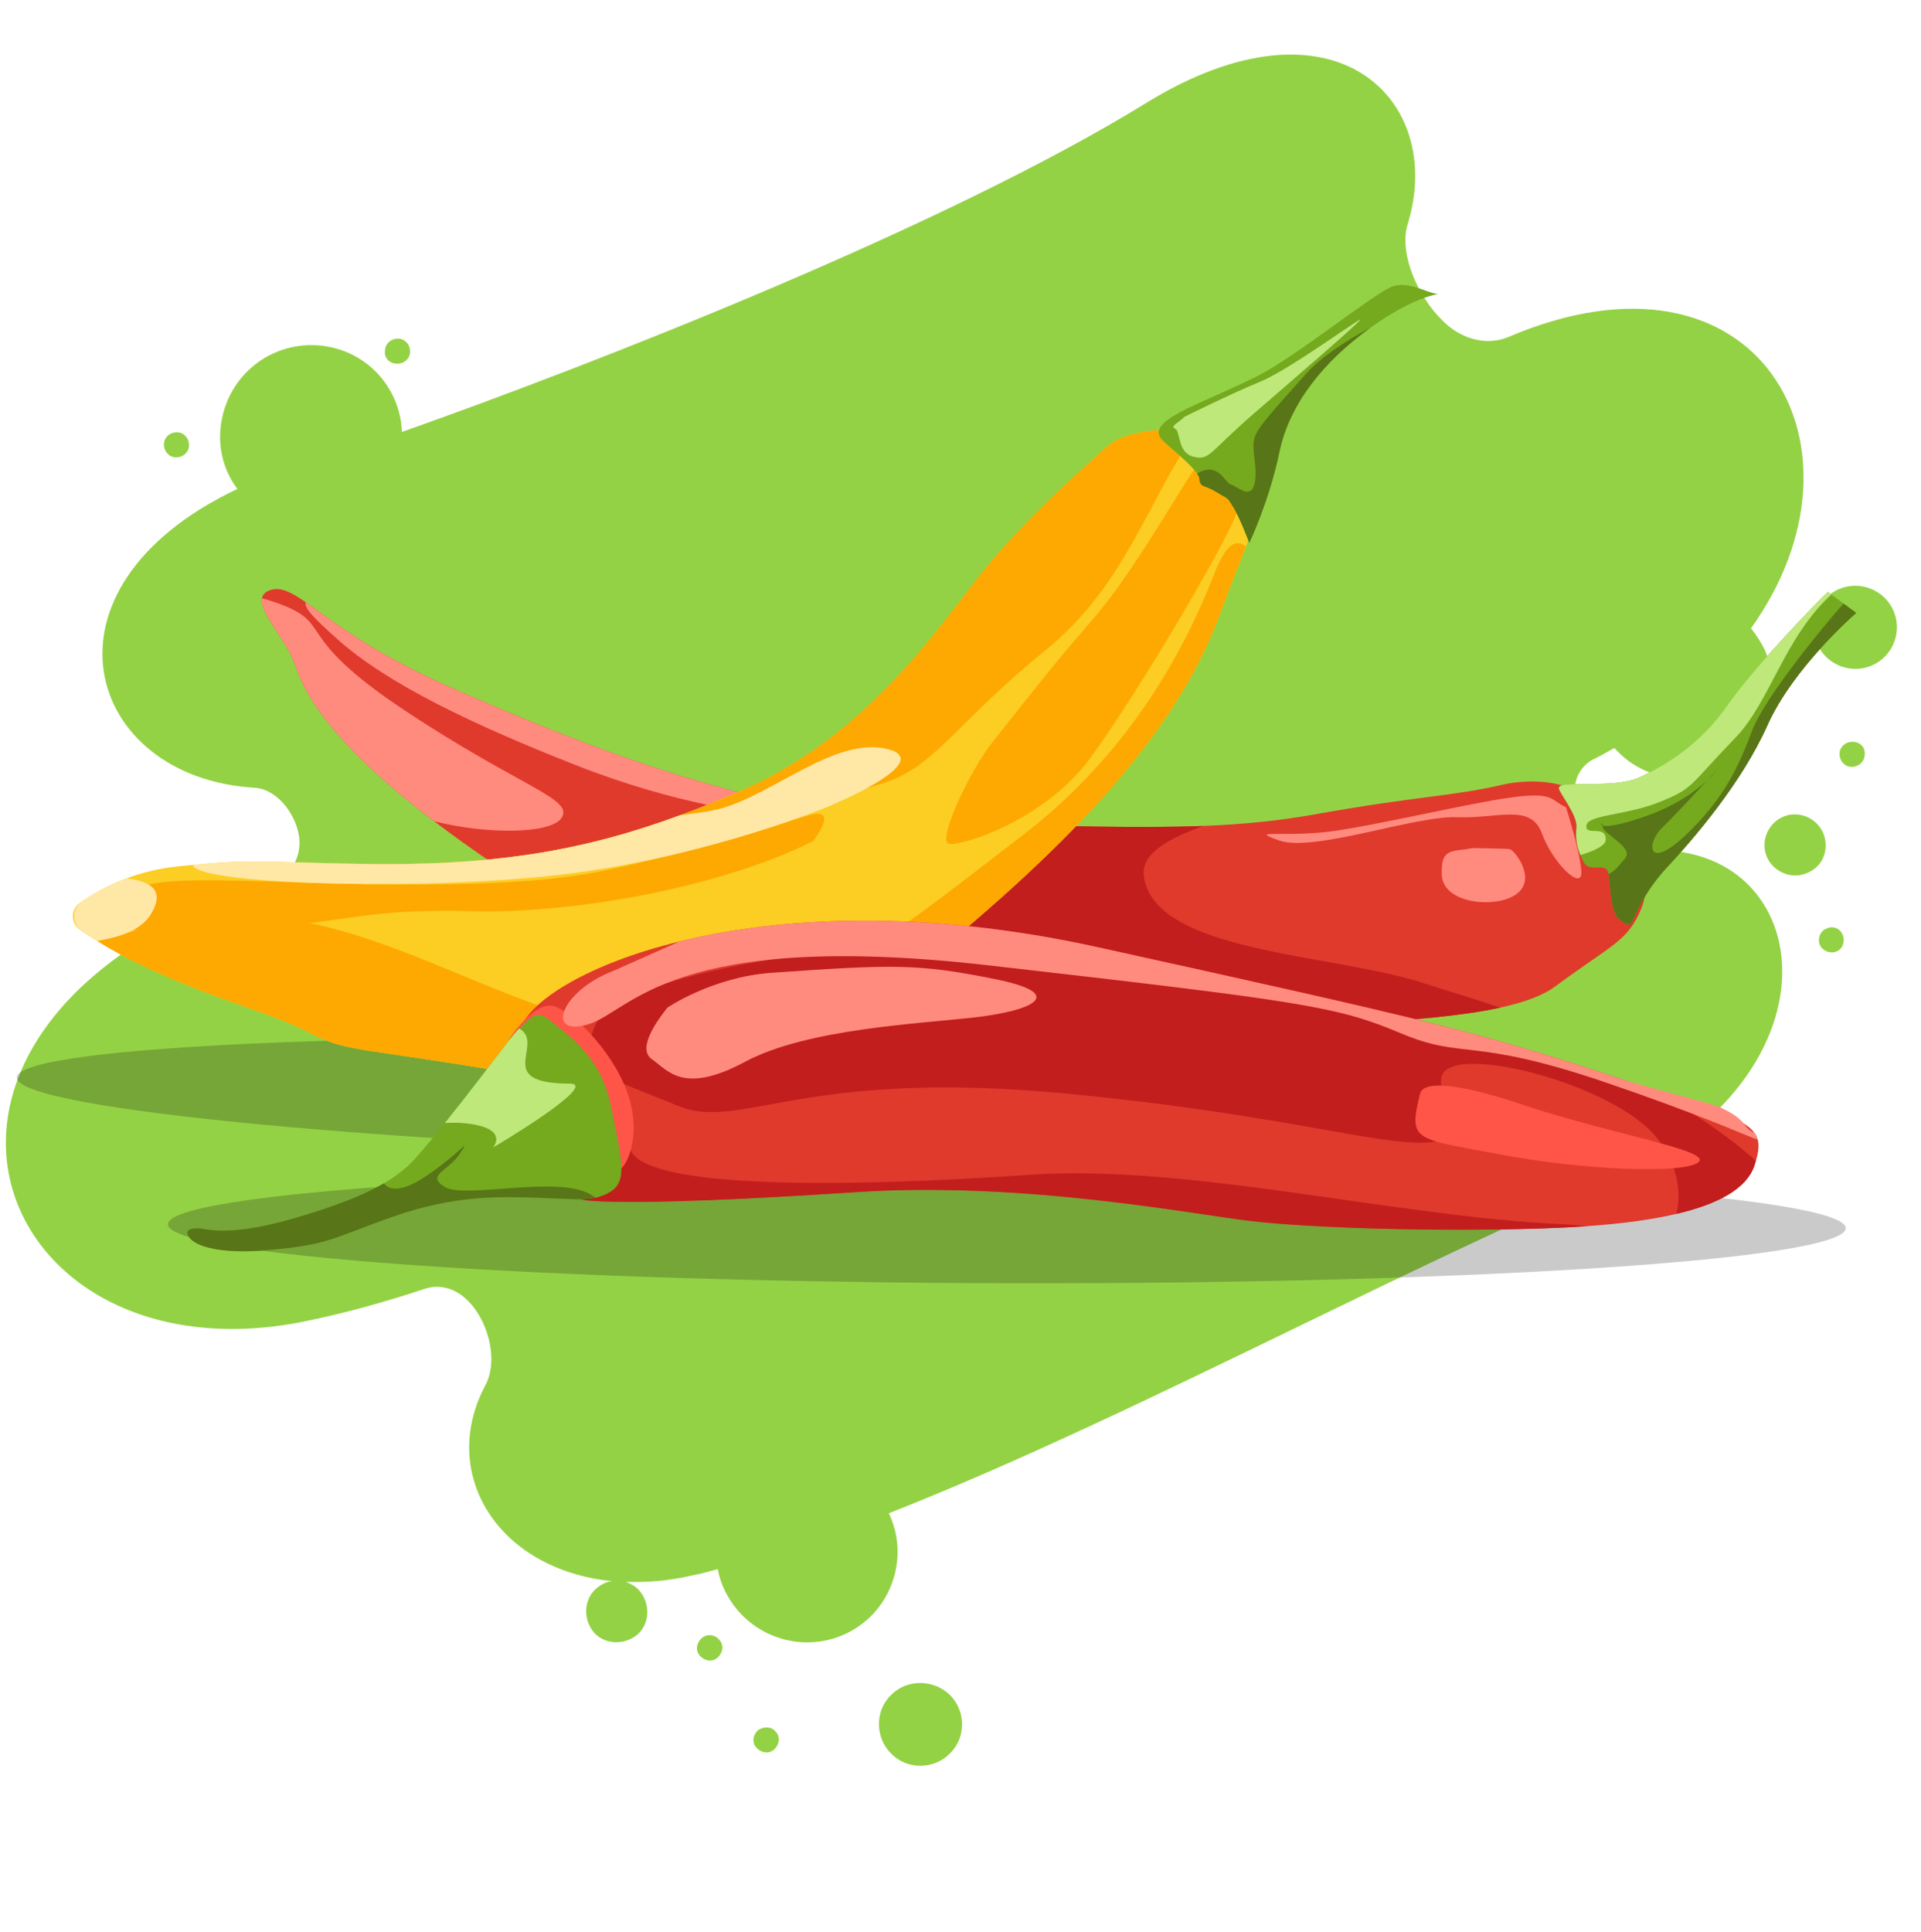 <svg width="354" height="356" viewBox="0 0 354 356" fill="none" xmlns="http://www.w3.org/2000/svg">
<rect x="0" y="0" width="354" height="356" fill="#333333" stroke="none"/>
<g clip-path="url(#clip0_2486_24135)">
<rect width="354" height="356" fill="white"/>
<path fill-rule="evenodd" clip-rule="evenodd" d="M290.255 146.603C290.9 151.437 296.638 157.524 301.472 156.879C334.762 153.027 341.862 198.301 296.036 217.903C278.427 225.428 259.575 234.569 240.37 243.882L239.618 244.247C213.665 256.832 187.363 269.572 163.788 278.83C166.778 284.968 165.582 292.637 160.552 297.736C153.913 304.307 143.45 304.189 136.871 297.722C134.407 295.21 132.823 292.223 132.274 289.11C130.709 289.556 129.145 290.002 127.589 290.277C123.254 291.287 119.121 291.619 115.353 291.453C116.194 291.834 117.035 292.214 117.69 292.929C119.819 295.254 119.831 298.858 117.678 300.994C115.353 303.123 111.749 303.135 109.613 300.982C107.485 298.657 107.472 295.053 109.625 292.917C110.519 292.098 111.577 291.459 112.784 291.34C91.77 289.213 80.707 271.564 89.496 255.134C91.934 250.437 89.861 242.966 85.901 239.36C83.758 237.377 81.048 236.572 78.262 237.478C70.948 239.902 63.999 241.826 57.243 243.245C-2.191 256.241 -28.87 187.967 50.515 162.293C53.651 161.23 55.514 157.88 55.151 154.432C54.655 150.119 51.091 145.329 46.809 145.14C15.831 143.26 5.009 108.462 43.744 90.091C41.474 87.073 40.27 83.245 40.623 79.142C41.373 69.908 49.226 63.047 58.467 63.626C67.195 64.182 73.751 71.164 74.067 79.586C110.326 66.769 174.414 41.622 211.103 19.043C245.856 -2.421 266.561 18.398 259.369 41.419C257.749 47.011 261.52 54.9 265.8 59.035C268.918 62.262 273.653 63.843 277.847 62.14C324.022 42.381 346.629 82.333 322.675 115.77C323.65 117.014 324.617 118.43 325.242 119.83C328.99 128.232 325.291 138.194 316.888 141.942C310.058 145.073 302.247 143.185 297.506 137.828C297.039 138.068 296.57 138.334 296.091 138.605L296.09 138.605C295.312 139.046 294.507 139.501 293.64 139.888C291.182 141.153 289.862 143.84 290.255 146.603ZM338.992 138.798C339.045 137.599 340.118 136.617 341.488 136.677C342.858 136.737 343.841 137.81 343.609 139.173C343.556 140.372 342.483 141.354 341.113 141.294C339.914 141.241 338.932 140.168 338.992 138.798ZM348.905 112.464C347.187 108.613 342.631 106.868 338.78 108.586C334.929 110.304 333.184 114.86 334.901 118.711C336.619 122.562 341.176 124.307 345.027 122.589C348.878 120.872 350.623 116.315 348.905 112.464ZM328.522 150.521C331.323 149.271 334.696 150.621 335.945 153.422C337.187 156.394 336.016 159.603 333.044 160.845C330.243 162.094 326.87 160.744 325.621 157.943C324.372 155.143 325.721 151.77 328.522 150.521ZM336.538 171.124C335.316 171.585 334.906 173.111 335.374 174.161C335.843 175.212 337.362 175.793 338.412 175.325C339.634 174.864 340.044 173.338 339.576 172.287C339.115 171.066 337.767 170.492 336.538 171.124ZM34.827 82.147C34.774 83.346 33.701 84.329 32.331 84.268C31.132 84.215 30.149 83.142 30.21 81.772C30.263 80.573 31.336 79.591 32.706 79.651C33.905 79.704 34.887 80.777 34.827 82.147ZM73.076 67.016C74.446 67.076 75.519 66.094 75.572 64.895C75.632 63.524 74.65 62.452 73.451 62.399C72.081 62.338 71.008 63.321 70.955 64.519C70.723 65.882 71.706 66.955 73.076 67.016ZM164.238 323.124C161.276 320.248 161.152 315.266 164.2 312.312C167.076 309.349 172.051 309.397 175.013 312.273C177.975 315.15 178.098 320.132 175.051 323.086C172.175 326.048 167.193 326.172 164.238 323.124ZM139.538 318.947C138.637 319.936 138.576 321.307 139.566 322.208C140.556 323.11 141.926 323.17 142.828 322.18C143.73 321.191 143.79 319.82 142.8 318.919C141.982 318.025 140.433 318.128 139.538 318.947ZM129.158 305.276C128.168 304.374 128.229 303.004 129.13 302.014C130.032 301.024 131.573 301.092 132.392 301.986C133.382 302.888 133.322 304.258 132.42 305.248C131.518 306.238 130.148 306.177 129.158 305.276Z" fill="#94D245"/>
<path fill-rule="evenodd" clip-rule="evenodd" d="M313.33 206.463C313.182 212.33 243.615 215.313 157.947 213.126C72.279 210.939 2.951 204.41 3.099 198.543C3.247 192.676 72.814 189.693 158.482 191.88C244.15 194.067 313.478 200.596 313.33 206.463ZM340.128 226.303C340.117 232.103 270.895 236.642 185.515 236.441C100.136 236.239 30.931 231.374 30.942 225.574C30.953 219.774 100.175 215.235 185.555 215.436C270.934 215.638 340.139 220.503 340.128 226.303Z" fill="black" fill-opacity="0.21" style="mix-blend-mode:multiply"/>
<path d="M302.521 167.247C300.021 173.498 296.982 174.042 286.573 181.767C284.274 183.474 280.764 184.722 276.459 185.662C261.939 188.845 238.396 188.528 221.94 190.494C221.195 190.584 220.464 190.676 219.75 190.776C210.877 192.003 192.295 190.351 171.44 186.489C162.122 184.763 152.348 182.598 142.787 180.051C122.684 174.694 103.511 167.654 91.432 159.493C87.126 156.583 83.331 153.859 79.986 151.315C59.496 135.726 55.83 126.793 54.297 122.278C52.883 118.106 47.828 112.96 48.274 110.257C48.39 109.554 48.874 109.015 49.892 108.704C51.737 108.136 53.576 109.062 56.341 110.967C60.975 114.161 68.207 120.105 82.41 126.378C97.222 132.92 117.516 141.481 139.335 146.809C150.26 149.479 161.57 151.334 172.762 151.72C173.435 151.747 174.109 151.764 174.78 151.776C195.876 152.166 209.811 152.646 221.677 152.185C229.031 151.901 235.588 151.257 242.564 150.006C260.8 146.74 267.953 146.665 276.517 144.672C285.08 142.678 290.397 145.662 290.397 145.662C290.229 147.128 296.379 155.851 297.614 158.072C298.849 160.292 305.021 160.997 302.521 167.247Z" fill="#E03A2D"/>
<path d="M276.459 185.662C261.939 188.845 238.396 188.528 221.94 190.494C204.61 189.247 186.38 187.76 171.44 186.489C152.601 184.891 138.99 183.637 138.99 183.637L142.787 180.051L172.762 151.72C173.435 151.747 174.109 151.764 174.78 151.775C195.876 152.166 209.811 152.646 221.677 152.185C210.728 156.22 209.844 159.479 211.267 163.367C215.733 175.57 246.151 175.964 261.946 181.035C267.457 182.805 272.526 184.304 276.459 185.662Z" fill="#C21E1D"/>
<path d="M288.559 148.72C285.72 147.505 286.509 145.812 278.34 146.959C270.17 148.107 255.167 151.742 246.083 153.081C236.999 154.421 229.458 152.669 235.756 154.873C242.054 157.078 260.692 150.293 268.4 150.578C276.108 150.864 282.093 147.982 284.136 153.563C286.178 159.143 291.814 164.54 291.401 160.334C290.988 156.127 288.559 148.72 288.559 148.72Z" fill="#FF8B7E"/>
<path d="M271.324 156.259C267.957 157.063 265.413 155.882 265.692 161.261C265.971 166.64 275.997 167.488 279.598 164.631C283.199 161.774 279.032 156.545 278.15 156.444C277.269 156.344 271.324 156.259 271.324 156.259Z" fill="#FF8B7E"/>
<path d="M139.573 149.836C139.573 149.836 125.139 148.486 106.051 140.96C86.963 133.434 71.436 126.017 62.247 117.838C57.552 113.66 56.066 112.02 56.341 110.967C60.975 114.16 68.207 120.105 82.41 126.378C97.222 132.92 117.516 141.481 139.335 146.809L139.573 149.836Z" fill="#FF8B7E"/>
<path d="M103.444 150.763C101.472 153.592 90.106 153.863 79.986 151.315C59.496 135.726 55.83 126.793 54.297 122.278C52.883 118.106 47.828 112.96 48.274 110.257C48.843 110.384 49.497 110.572 50.245 110.824C62.288 114.872 52.876 116.471 74.46 130.818C96.044 145.165 105.936 147.186 103.444 150.763Z" fill="#FF8B7E"/>
<path d="M342.064 112.938C342.064 112.938 330.506 122.908 325.707 133.65C320.909 144.391 311.996 154.663 307.245 159.765C302.495 164.868 301.078 169.459 300.717 170.012C300.356 170.565 299.474 170.464 298.139 169.124C296.832 167.813 296.754 163.232 296.42 161.049C296.413 160.998 296.404 160.949 296.397 160.904C296.044 158.784 292.923 160.902 291.863 158.901C291.628 158.455 291.414 158.006 291.234 157.551C290.592 155.972 290.3 154.332 290.508 152.507C290.776 150.161 287.229 145.998 287.272 145.207C287.365 143.533 297.256 145.554 302.293 143.158C307.33 140.762 313.416 137 318.401 129.845C323.386 122.69 335.866 109.854 336.848 109.075L337.472 109.536L339.733 111.214L342.064 112.938Z" fill="#75A91E"/>
<path d="M295.316 152.091C295.349 151.462 294.769 151.883 295.316 152.091Z" fill="#587517"/>
<path d="M316.434 141.807C316.384 141.881 315.817 142.649 314.643 143.756C315.669 142.646 316.369 141.88 316.434 141.807Z" fill="#587517"/>
<path d="M342.064 112.938C342.064 112.938 330.506 122.908 325.707 133.65C320.909 144.391 311.996 154.663 307.245 159.765C302.495 164.868 301.078 169.459 300.717 170.012C300.356 170.565 299.474 170.464 298.139 169.124C296.832 167.813 296.754 163.232 296.42 161.049C297.802 160.44 298.375 159.332 299.377 158.273C301.408 156.128 295.144 153.631 295.311 152.164C295.314 152.138 295.317 152.114 295.319 152.091C295.89 152.305 297.678 152.289 302.635 150.624C308.783 148.56 312.621 145.658 314.646 143.756C312.323 146.263 308.344 150.53 306.288 152.526C303.275 155.45 303.588 160.536 310.596 153.909C317.604 147.282 320.365 141.358 322.931 134.521C325.177 128.542 336.518 114.733 339.736 111.214L342.067 112.939L342.064 112.938Z" fill="#587517"/>
<path d="M337.472 109.536C328.746 117.589 326.208 129.292 319.789 135.945C311.01 145.044 312.185 145.178 305.939 147.733C299.693 150.288 292.573 150.069 292.339 152.122C292.104 154.175 295.943 151.841 295.914 154.708C295.903 155.794 293.81 156.785 291.234 157.551C290.592 155.972 290.3 154.332 290.508 152.507C290.776 150.161 287.229 145.998 287.272 145.207C287.365 143.533 297.256 145.554 302.293 143.158C307.33 140.762 313.416 137 318.401 129.845C323.386 122.69 335.866 109.854 336.848 109.075L337.472 109.536Z" fill="#BEE87A"/>
<g clip-path="url(#clip1_2486_24135)">
<path d="M229.615 100.696C228.683 103.211 227.118 106.849 224.936 112.823C218.23 131.167 203.635 149.847 174.079 174.369C155.691 189.625 114.506 201.155 97.579 198.256C65.085 192.692 64.215 194.021 57.024 190.275C49.833 186.528 41.024 184.707 27.746 178.634C23.895 176.873 20.647 175.066 18.096 173.5C17.998 173.439 17.902 173.382 17.807 173.321C16.619 172.586 15.592 171.906 14.732 171.312C13.015 170.132 13.003 167.605 14.699 166.395C16.69 164.972 19.6 163.22 23.348 161.828C26.09 160.811 29.279 159.985 32.881 159.625C33.834 159.529 34.713 159.442 35.531 159.366L35.534 159.367C45.175 158.444 46.267 158.7 60.066 159.031C61.804 159.071 63.744 159.114 65.926 159.157C90.999 159.638 107.501 156.779 125.434 150.178C128.919 148.896 132.458 147.472 136.124 145.904C158.655 136.267 171.491 117.657 179.838 106.934C188.185 96.212 199.132 86.691 203.929 82.346C208.113 78.555 218.097 79.015 220.576 79.196C220.578 79.196 220.584 79.198 220.587 79.198C220.938 79.225 221.29 79.182 221.632 79.09C223.443 78.599 222.348 80.129 227.23 88.799C230.783 95.109 231.552 95.493 229.62 100.7L229.615 100.696Z" fill="#FCCD23"/>
<path d="M229.615 100.696C228.683 103.211 227.118 106.849 224.936 112.823C218.23 131.167 203.635 149.847 174.08 174.369C155.691 189.625 114.506 201.155 97.579 198.256C65.085 192.692 64.215 194.021 57.024 190.275C49.833 186.528 41.024 184.707 27.746 178.634C23.895 176.873 20.647 175.066 18.096 173.5C25.334 170.987 42.469 166.328 60.243 170.806C83.674 176.709 104.331 191.778 125.705 189.381C147.079 186.984 168.713 169.036 188.533 153.834C208.353 138.631 218.457 119.367 223.71 105.879C225.902 100.254 227.699 99.213 229.615 100.696Z" fill="#FDA901"/>
<path d="M149.838 154.972C133.087 163.392 105.878 168.439 86.655 167.882C67.433 167.324 61.421 170.316 51.766 170.415C42.114 170.511 24.488 172.938 23.307 170.631C22.127 168.325 17.383 164.008 30.453 162.513C43.522 161.017 87.453 165.759 112.476 160.189C137.5 154.618 145.302 150.994 149.858 150.062C154.415 149.129 149.838 154.972 149.838 154.972Z" fill="#FDA901"/>
<path d="M220.788 85.518C217.424 89.916 209.122 105.276 201.168 114.357C193.214 123.439 187.697 130.792 183.185 136.361C178.673 141.93 172.666 154.948 174.851 155.471C177.037 155.995 192.436 151.204 200.867 139.729C209.299 128.255 224.966 101.843 227.828 94.722C230.69 87.601 229.079 83.072 224.933 84.293L220.788 85.518Z" fill="#FDA901"/>
<path d="M220.573 79.195C211.308 92.534 207.381 107.874 192.635 119.831C177.218 132.329 172.663 140.49 164.38 143.71C156.098 146.93 139.083 149.215 121.283 154.781C103.483 160.347 77.429 164.997 62.386 159.85C61.561 159.568 60.789 159.293 60.063 159.03C61.801 159.07 63.741 159.113 65.924 159.156C95.868 159.732 113.59 155.54 136.121 145.903C158.652 136.266 171.489 117.656 179.835 106.934C188.182 96.211 199.13 86.69 203.926 82.346C208.111 78.554 218.094 79.014 220.573 79.195Z" fill="#FDA901"/>
<path d="M27.918 168.267C26.177 171.304 22.213 172.737 17.807 173.321C16.786 172.686 15.879 172.093 15.099 171.565C13.183 170.265 13.18 167.445 15.082 166.125C16.984 164.805 19.835 163.132 23.348 161.828C27.511 162.406 30.491 163.788 27.921 168.267L27.918 168.267Z" fill="#FFE7A5"/>
<path d="M152.503 148.671C152.503 148.671 131.326 157.476 105.668 160.871C80.011 164.266 38.703 163.043 35.741 159.732C35.627 159.606 35.558 159.482 35.531 159.366C45.173 158.443 46.264 158.699 60.063 159.03C61.801 159.07 63.741 159.113 65.924 159.156C90.997 159.637 107.498 156.779 125.431 150.177C128.57 149.819 131.027 149.451 132.472 149.077C142.328 146.523 153.877 135.7 163.439 137.991C173.001 140.282 152.503 148.671 152.503 148.671Z" fill="#FFE7A5"/>
<path d="M264.985 54.181C264.985 54.181 260.375 54.757 252.556 60.37C252.43 60.464 252.298 60.556 252.168 60.652C244.115 66.53 237.648 74.233 235.759 83.322C233.871 92.411 230.22 100.017 230.22 100.017C230.22 100.017 228.517 95.465 227.27 93.432C226.024 91.398 226.44 92.076 224.177 90.667C221.915 89.257 221.172 89.947 221.018 88.175C220.998 87.924 220.85 87.614 220.61 87.262C219.171 85.142 214.393 81.548 213.859 80.677C213.236 79.661 213.225 78.501 216.273 76.629C219.322 74.758 224.075 73.005 231.265 69.523C238.455 66.041 253.533 53.751 256.658 52.765C259.783 51.779 262.734 53.931 264.985 54.181Z" fill="#75A91E"/>
<path d="M252.168 60.652C244.115 66.53 237.648 74.233 235.759 83.322C233.871 92.411 230.22 100.017 230.22 100.017C230.22 100.017 228.517 95.465 227.27 93.432C226.024 91.398 226.44 92.076 224.177 90.667C221.915 89.257 221.172 89.947 221.018 88.175C220.998 87.924 220.85 87.614 220.61 87.262C224.518 84.905 225.734 89.016 226.821 89.276C227.909 89.537 230.461 92.172 231.182 89.164C231.902 86.156 230.437 82.625 231.234 80.503C232.032 78.381 234.326 76.039 240.663 68.883C243.249 65.961 247.677 63 252.556 60.369C252.43 60.463 252.298 60.556 252.168 60.652Z" fill="#587517"/>
<path d="M218.251 76.814C217.104 77.985 215.542 78.478 216.569 79.013C217.596 79.549 216.952 83.442 219.958 84.162C222.963 84.882 222.744 83.384 231.124 76.139C239.504 68.895 248.966 60.753 250.518 59.1C252.069 57.448 237.996 67.955 232.227 70.332C226.457 72.708 218.251 76.814 218.251 76.814Z" fill="#BEE87A"/>
</g>
<path d="M323.574 213.892C323.491 214.177 323.398 214.469 323.295 214.775C321.855 219.046 316.602 221.869 308.933 223.667C304.225 224.779 298.605 225.501 292.395 225.936C289.751 226.124 287 226.259 284.164 226.351C263.845 227.003 241.308 226.213 230.728 225.005C220.148 223.798 188.776 217.611 157.803 219.652C111.607 222.698 107.039 220.988 107.039 220.988C109.085 219.941 110.587 216.069 110.918 211.627C111.2 207.83 110.624 203.614 108.794 200.392C104.829 193.404 91.942 199.36 96.086 189.138C98.067 184.254 108.338 177.602 125.241 173.468C143.715 168.948 170.105 167.436 202.254 174.519C263.821 188.082 273.092 190.329 297.764 198.492C302.979 200.216 307.25 201.583 310.718 202.74C318.126 205.21 321.871 206.725 323.321 208.753C323.606 209.151 323.803 209.569 323.919 210.016C324.199 211.084 324.039 212.326 323.574 213.892Z" fill="#E03A2D"/>
<path d="M292.395 225.936C289.751 226.124 287 226.259 284.164 226.351C263.845 227.002 241.308 226.213 230.728 225.005C220.148 223.797 188.776 217.611 157.803 219.652C111.607 222.697 107.039 220.988 107.039 220.988C109.085 219.941 110.587 216.069 110.918 211.627C113.033 210.023 114.856 209.625 116.373 212.249C120.599 219.565 160.616 218.488 189.725 216.463C218.835 214.438 257.026 224.144 287.53 225.547C289.251 225.627 290.87 225.759 292.395 225.936Z" fill="#C21E1D"/>
<path d="M323.574 213.892C323.491 214.176 323.398 214.469 323.295 214.775C321.855 219.046 316.602 221.869 308.933 223.667C309.799 219.868 309.368 214.902 305.409 209.762C297.63 199.665 266.392 191.643 265.589 198.682C264.785 205.72 275.246 202.755 268.632 208.536C262.018 214.316 246.263 206.279 196.789 201.524C147.316 196.768 136.439 208.598 124.791 203.704C113.143 198.809 105.536 197.644 109.84 188.628C114.143 179.613 157.869 172.126 185.528 174.986C213.187 177.846 229.544 180.605 249.815 185.592C270.086 190.58 301.063 198.274 311.889 205.155C316.311 207.965 320.405 211.035 323.574 213.892Z" fill="#C21E1D"/>
<path d="M122.979 185.672C121.93 187.038 117.079 193.02 120.111 195.148C123.143 197.277 125.907 201.751 137.324 195.628C148.741 189.504 169.681 188.626 179.941 187.42C190.201 186.215 197.101 183.14 183.129 180.357C169.156 177.574 164.681 177.657 142.171 179.247C131.255 180.018 122.979 185.672 122.979 185.672Z" fill="#FF8B7E"/>
<path d="M281.09 203.719C297.402 209.095 315.788 212.026 312.942 214.188C310.119 216.331 291.641 215.618 276.199 212.667C260.757 209.716 259.443 210.449 261.694 201.505C262.784 197.173 281.09 203.719 281.09 203.719Z" fill="#FF5548"/>
<path d="M93.695 191.836C94.122 190.696 98.352 184.94 101.585 185.309C104.817 185.678 112.604 193.103 115.554 201.164C118.504 209.225 115.383 215.701 113.586 215.793C111.79 215.885 93.695 191.836 93.695 191.836Z" fill="#FF5548"/>
<path d="M112.563 219.539C111.64 220.12 110.738 220.48 109.755 220.692C107.331 221.22 104.398 220.859 99.331 220.702C92.211 220.484 83.915 220.131 72.439 224.168C60.962 228.206 60.828 229.379 48.805 230.383C41.137 231.023 36.068 229.821 34.799 227.893C33.53 225.966 37.057 226.369 37.057 226.369C38.233 226.503 42.541 227.886 54.244 224.468C62.008 222.199 67.127 220.155 70.764 218.03C72.608 216.951 74.073 215.849 75.307 214.692C76.694 213.389 79.213 210.388 81.98 206.933C86.527 201.264 91.74 194.382 93.695 191.836C94.436 190.872 95.087 190.096 95.696 189.509C97.674 187.596 98.79 185.846 101.283 187.949C104.542 190.697 110.673 194.368 112.574 203.795C114.475 213.221 115.77 217.528 112.563 219.539Z" fill="#75A91E"/>
<path d="M109.755 220.692C107.331 221.22 104.398 220.859 99.331 220.702C92.211 220.484 83.915 220.131 72.439 224.168C60.962 228.206 60.828 229.379 48.805 230.383C41.137 231.023 36.068 229.821 34.799 227.893C33.53 225.966 37.057 226.369 37.057 226.369C38.233 226.503 42.541 227.886 54.244 224.468C62.008 222.2 67.127 220.155 70.764 218.03C71.822 219.633 74.606 219.318 78.339 216.821C84.785 212.506 86.95 209.188 84.785 212.506C82.62 215.824 78.372 216.527 81.992 218.723C85.612 220.919 102.478 216.605 108.642 219.982C109.018 220.189 109.39 220.427 109.755 220.692Z" fill="#587517"/>
<path d="M90.867 211.415C90.991 211.268 93.774 207.887 86.009 207.001C84.619 206.842 83.264 206.842 81.98 206.933C86.527 201.264 91.74 194.381 93.695 191.836C94.436 190.872 95.087 190.096 95.696 189.509C100.604 192.36 90.642 199.669 105.007 199.663C110.709 199.66 91.153 211.311 90.867 211.415Z" fill="#BEE87A"/>
<path d="M323.321 208.753C322.099 208.141 321.804 207.62 321.293 206.986C320.693 206.243 319.8 205.336 316.792 203.932C313.434 202.812 303.619 200.376 298.266 198.656C298.094 198.601 297.927 198.546 297.764 198.492C273.092 190.329 263.821 188.082 202.254 174.519C170.105 167.436 143.715 168.948 125.241 173.468L113.035 178.892C103.389 182.545 100.327 191.108 108.337 188.754C116.346 186.4 123.443 171.168 182.221 177.877C240.999 184.586 246.549 185.516 258.197 190.411C269.844 195.305 271.131 190.996 295.963 199.475C312.922 205.264 320.61 208.75 323.919 210.016L323.321 208.753Z" fill="#FF8B7E"/>
</g>
<defs>
<clipPath id="clip0_2486_24135">
<rect width="354" height="356" fill="white"/>
</clipPath>
<clipPath id="clip1_2486_24135">
<rect width="218" height="182" fill="white" transform="translate(53.052 3.115) rotate(13.473)"/>
</clipPath>
</defs>
</svg>
